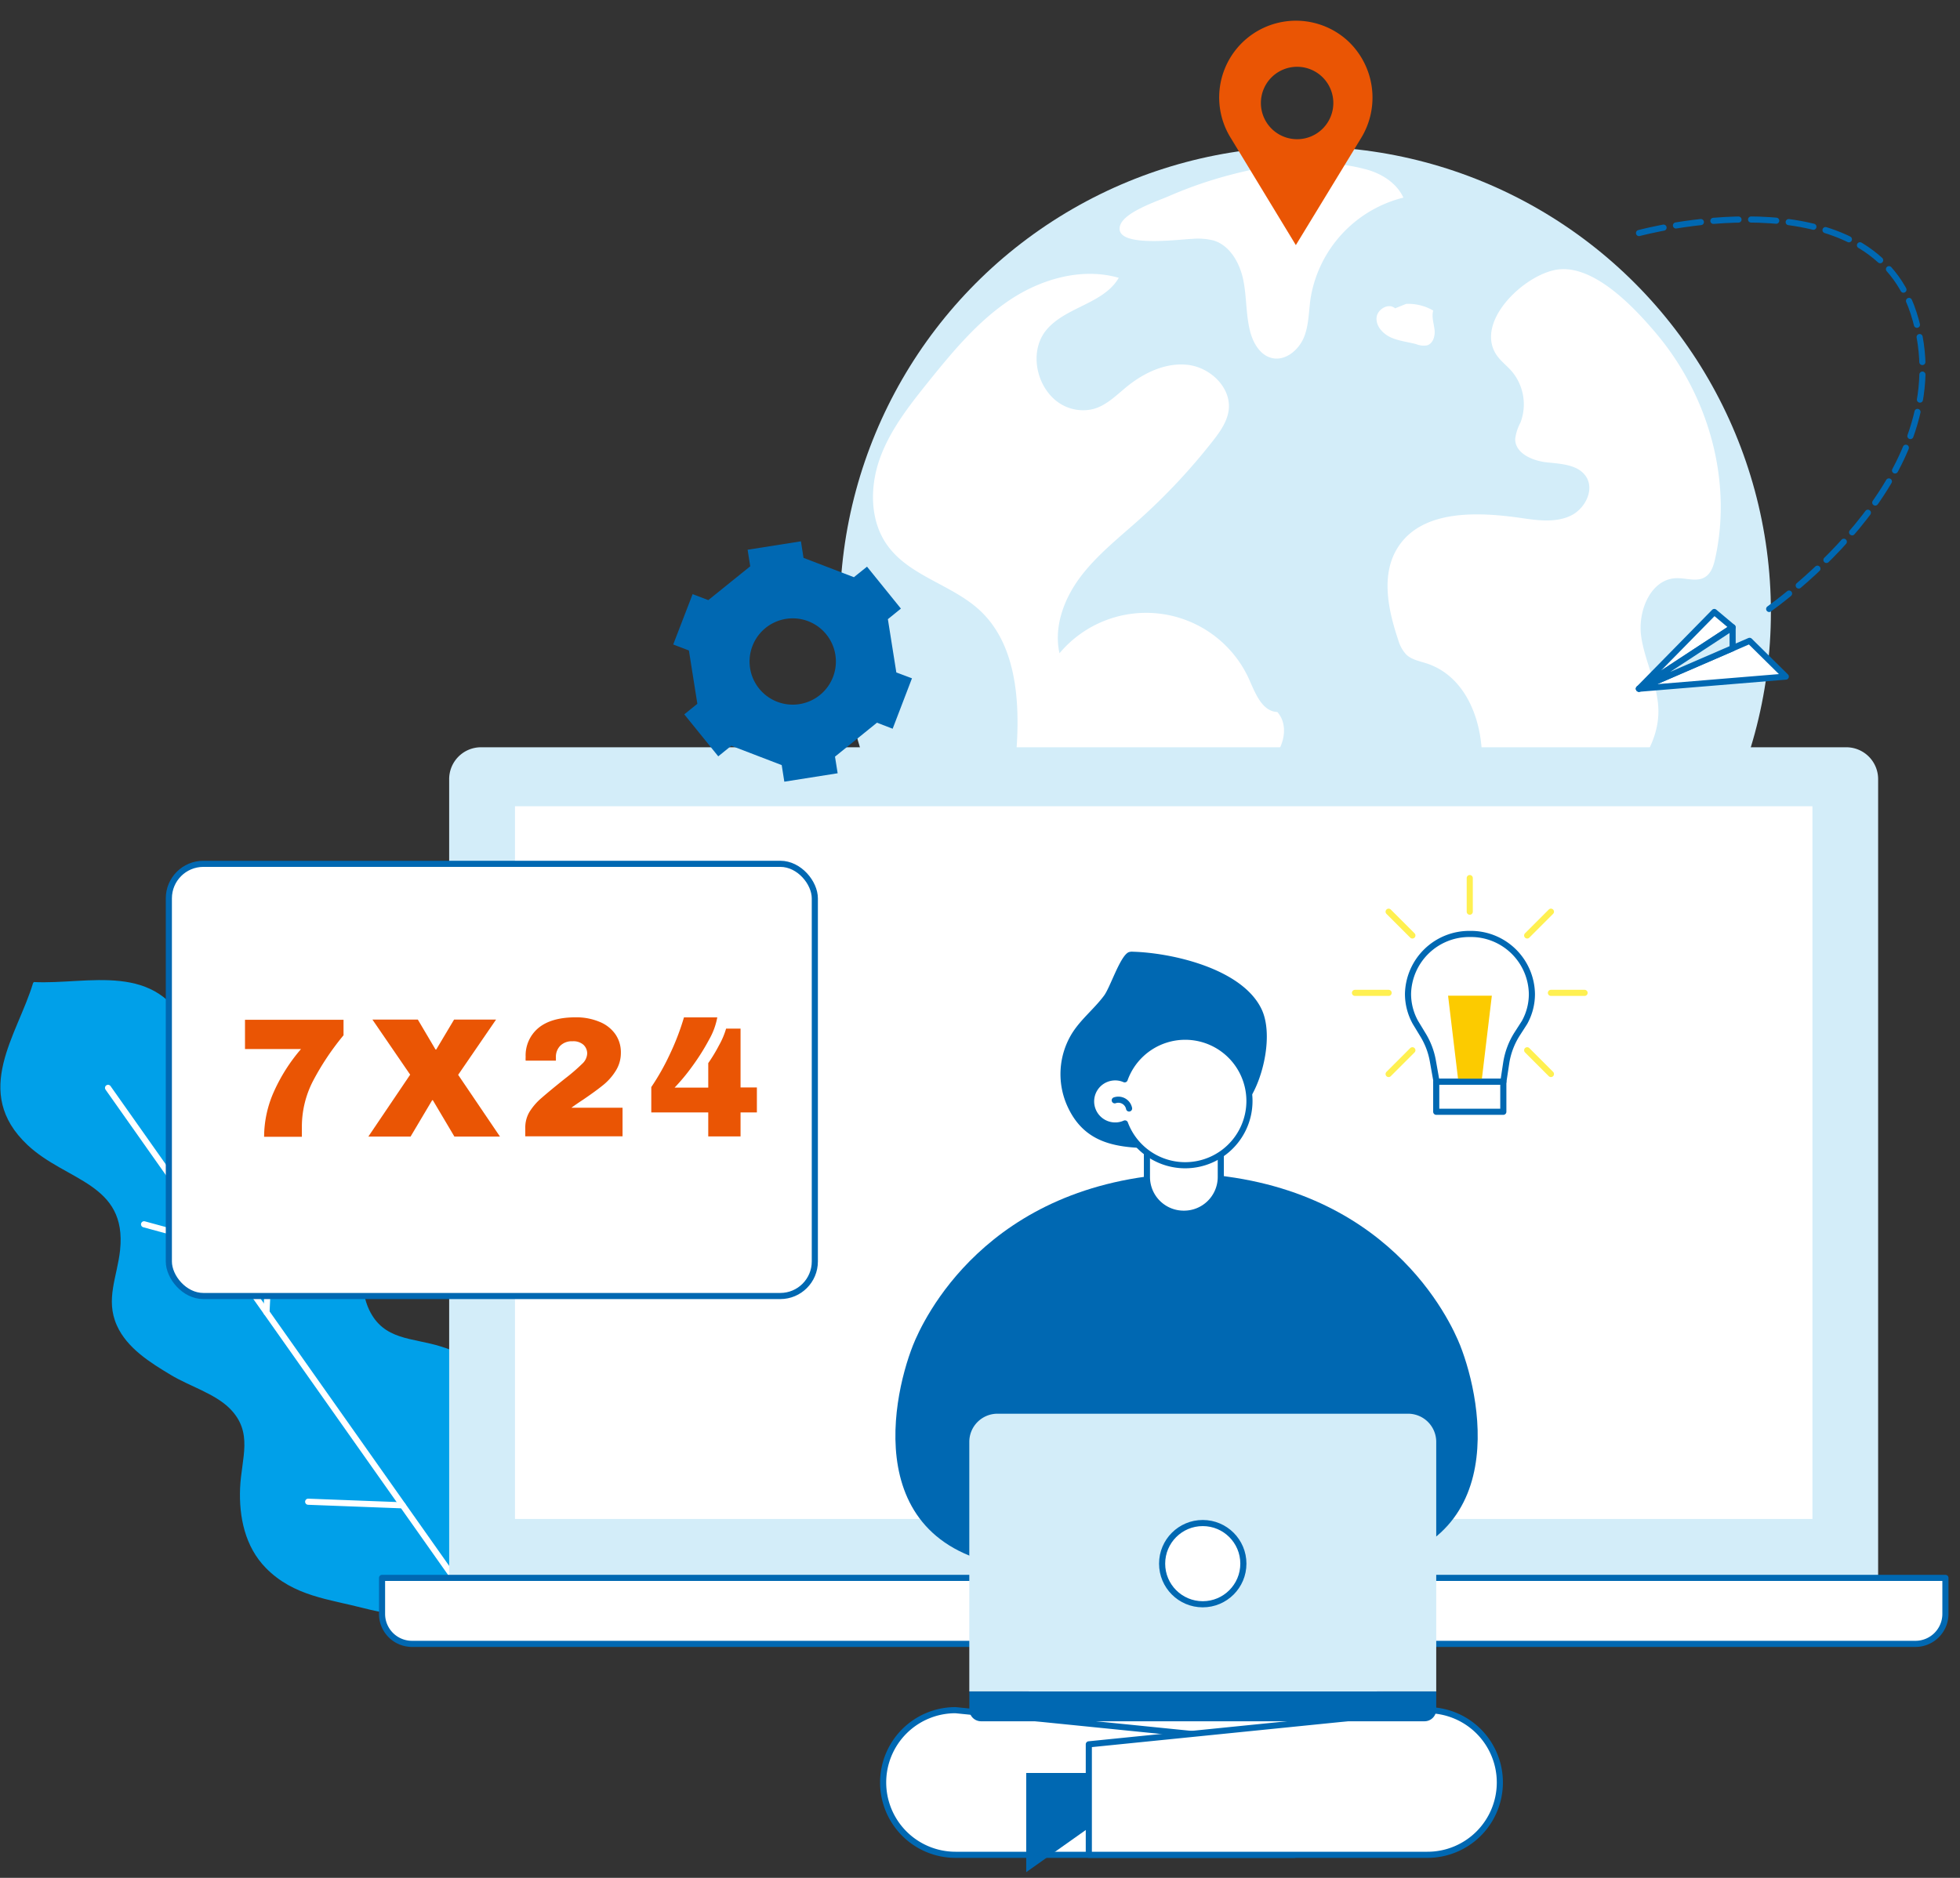 <svg id="圖層_2" data-name="圖層 2" xmlns="http://www.w3.org/2000/svg" viewBox="0 0 480 460"><rect x="0" y="0" width="480" height="460" fill="#333333" stroke="none"/><defs><style>.cls-1,.cls-9{fill:#d3edf9;}.cls-12,.cls-2,.cls-5{fill:#fff;}.cls-3{fill:#00a0e9;}.cls-11,.cls-4,.cls-7{fill:none;}.cls-4{stroke:#fff;}.cls-11,.cls-12,.cls-4,.cls-5,.cls-7,.cls-9{stroke-linecap:round;stroke-linejoin:round;stroke-width:1.5px;}.cls-5,.cls-7,.cls-9{stroke:#0068b2;}.cls-6{fill:#0068b2;}.cls-7{stroke-dasharray:6.16 3.08;}.cls-8{fill:#ea5504;}.cls-10{fill:#fccb00;}.cls-11{stroke:#fff051;}.cls-12{stroke:#591a86;}</style></defs><circle class="cls-1" cx="319.68" cy="149.91" r="114.01"/><path class="cls-2" d="M366.42,86.84c1,1.53,2.5,2.64,3.71,4a12.55,12.55,0,0,1,2.23,12.67,11.51,11.51,0,0,0-1.29,4c-.06,3.5,4.18,5.36,7.69,5.74s7.65.53,9.62,3.43c2.22,3.29-.23,8.06-3.86,9.71s-7.83,1.11-11.77.53c-10.9-1.59-24.36-2.12-30.34,7.05-4.31,6.6-2.51,15.31,0,22.75a8.73,8.73,0,0,0,2,3.64c1.33,1.25,3.25,1.59,5,2.16,11.21,3.68,15.07,18,13,29.52s-8.3,22.05-10.28,33.61c16.73-3.91,29.83-16.5,41.63-28.91,6-6.37,12.37-13.71,12.38-22.46,0-6.29-3.3-12.12-4.21-18.34s2.3-14.14,8.63-14.31c2.37-.07,5,1,7-.27,1.52-.93,2.1-2.81,2.48-4.54,4.29-19.28-1.76-40.08-14.41-55.1-5.14-6.1-14.64-16.33-23.43-15.77C374.18,66.42,361,78.45,366.42,86.84Z"/><path class="cls-2" d="M395.05,212.68,393,220.2c-.53,1.87-.75,4.42,1,5.22,1.4.63,3-.43,4-1.54a20.19,20.19,0,0,0,5.29-17c-.77-2.45-4.42-3-6.42-1.41s-2.46,4.56-1.87,7.06"/><path class="cls-2" d="M250.93,216.74c-4.43-10.8-2.57-23-1.9-34.59s-.49-24.63-9.05-32.61c-6.76-6.3-17.12-8.36-22.56-15.81-4.42-6-4.46-14.4-1.94-21.43s7.24-13,11.94-18.86c5.88-7.3,12-14.67,19.77-19.89s17.74-8.09,26.79-5.5c-3.64,6.33-12.87,7.09-17.62,12.65-5.22,6.12-1.82,17.18,5.95,19.37a10.38,10.38,0,0,0,5.39.13c3.22-.84,5.66-3.36,8.23-5.46,4.22-3.43,9.57-6,15-5.36s10.5,5.45,10,10.84c-.3,3-2.15,5.55-4,7.91A149.94,149.94,0,0,1,279,127.27c-5,4.48-10.35,8.68-14.37,14s-6.62,12.22-5.16,18.75a27.68,27.68,0,0,1,46.49,6.5c1.49,3.37,3.15,7.74,6.86,7.89,3.09,3.52,1.45,9.36-2.12,12.39s-8.41,4-13,5-9.43,2.24-12.66,5.62c-3.56,3.71-4.41,9.14-5.1,14.21-.9,6.57-1.75,13.48.68,19.65.84,2.13,2.06,4.13,2.5,6.37,2.38,12.12-10.64,2.27-14-.32C261.75,231.59,254.57,225.63,250.93,216.74Z"/><path class="cls-2" d="M291.88,58.52a16,16,0,0,1,5.4.41c4,1.28,6.36,5.55,7.2,9.67s.62,8.41,1.65,12.49c.73,2.92,2.49,6,5.46,6.64,3.27.7,6.43-2,7.7-5s1.2-6.5,1.69-9.78a30.48,30.48,0,0,1,22.71-24.54c-1.63-3.53-5.22-5.84-9-6.88-10.6-2.9-22.09-1.61-32.6,1.1A103.15,103.15,0,0,0,286.36,48c-2.95,1.29-10.78,3.84-12,7.1C272.33,60.85,288.4,58.66,291.88,58.52Z"/><path class="cls-2" d="M341.65,75.53c-1.58-1.43-4.42.24-4.54,2.35s1.61,3.93,3.56,4.8,4.11,1.07,6.17,1.63a4.83,4.83,0,0,0,2.67.28c1.49-.46,2-2.36,1.8-3.9s-.73-3.12-.32-4.62a12.11,12.11,0,0,0-6.63-1.63"/><path class="cls-3" d="M8.32,240.56c13.22.68,30.31-5.34,37.89,12,5.22,12,.59,26.09,16.65,30,6.36,1.55,12.58.58,17.67,5.46,4.43,4.24,5.82,10.81,7,16.58,1,4.95.68,11.6,2.86,16.22,3.58,7.55,10.49,6.8,17.55,9,6.72,2.07,13.13,5.92,16.33,12.52,4.25,8.73-.37,17.28,1.22,26,0,0-.13,35-36.3,25.62-8.55-2.23-17.26-2.93-24.06-9.85-5.15-5.24-6.62-12.56-6.33-19.59.31-7.38,3.34-13.64-2.57-19.54-3.63-3.61-10-5.52-14.33-8.14-5-3-10.76-6.55-13.27-12.14-2.89-6.44.1-12,.78-18.49,1.71-16.43-13.13-16.79-22.66-25.73-13.83-13-2.42-27,1.36-39.72Z"/><line class="cls-4" x1="26.46" y1="266.48" x2="119.87" y2="398.86"/><line class="cls-4" x1="66.52" y1="295.73" x2="65.26" y2="321.47"/><line class="cls-4" x1="98.61" y1="368.74" x2="75.47" y2="367.86"/><line class="cls-4" x1="53.55" y1="304.88" x2="35.28" y2="299.9"/><path class="cls-1" d="M117.84,183.05H452.15a7.8,7.8,0,0,1,7.8,7.8V386.52a0,0,0,0,1,0,0H110a0,0,0,0,1,0,0V190.86A7.8,7.8,0,0,1,117.84,183.05Z"/><rect class="cls-2" x="126.12" y="197.5" width="317.74" height="174.58"/><path class="cls-5" d="M93.56,386.52H476.43a0,0,0,0,1,0,0v8.82a7.34,7.34,0,0,1-7.34,7.34H100.9a7.34,7.34,0,0,1-7.34-7.34v-8.82A0,0,0,0,1,93.56,386.52Z"/><path class="cls-6" d="M257.78,386.52h54.43a0,0,0,0,1,0,0v3a4.42,4.42,0,0,1-4.42,4.42H262.2a4.42,4.42,0,0,1-4.42-4.42v-3A0,0,0,0,1,257.78,386.52Z"/><rect class="cls-5" x="41.35" y="211.6" width="158.2" height="105.87" rx="8.46"/><path class="cls-7" d="M401.39,57.09s55.88-15.25,67.21,19.48c13.36,40.91-37.83,74.36-37.83,74.36"/><path class="cls-6" d="M219.51,164.72l-2.07-13.05,3.19-2.59-8.3-10.27-3.21,2.58-12.34-4.74-.63-4.05-13.06,2.06.64,4.06L173.46,147l-3.84-1.46-4.75,12.33,3.84,1.47,2.07,13.06-3.2,2.59,8.32,10.28,3.2-2.59,12.34,4.74.64,4.06,13.06-2.06-.65-4.07,10.28-8.32,3.84,1.48,4.73-12.35ZM204,165.84a10.57,10.57,0,1,1-6.08-13.67A10.57,10.57,0,0,1,204,165.84Z"/><path class="cls-8" d="M330,9.94a18.8,18.8,0,0,0-28.5,24l15.85,26.1L333.22,34A19,19,0,0,0,330,9.94ZM317.66,34.1a8.87,8.87,0,1,1,8.87-8.87A8.87,8.87,0,0,1,317.66,34.1Z"/><polygon class="cls-5" points="428.47 156.98 401.37 168.71 437.34 165.74 428.47 156.98"/><polygon class="cls-5" points="401.37 168.71 419.83 149.91 424.31 153.67 401.37 168.71"/><polygon class="cls-9" points="424.31 153.67 424.32 158.78 401.37 168.71 424.31 153.67"/><path class="cls-5" d="M360,228.78h0a14.94,14.94,0,0,1,15.16,14.69,14.29,14.29,0,0,1-1.81,7l-1.78,2.77a18.43,18.43,0,0,0-2.7,7.13l-.7,4.62H351.81l-.91-5.12a18.34,18.34,0,0,0-2.35-6.26l-1.91-3.15a14.4,14.4,0,0,1-1.82-7A15,15,0,0,1,360,228.78Z"/><polygon class="cls-10" points="354.63 243.9 365.35 243.9 362.58 267.01 357.4 267.01 354.63 243.9"/><polygon class="cls-5" points="359.99 264.98 368.16 264.98 368.16 272.34 359.99 272.34 351.73 272.34 351.73 264.98 359.99 264.98"/><line class="cls-11" x1="359.94" y1="223.33" x2="359.94" y2="215.09"/><line class="cls-11" x1="379.82" y1="243.21" x2="388.06" y2="243.21"/><line class="cls-11" x1="331.83" y1="243.21" x2="340.07" y2="243.21"/><line class="cls-11" x1="374" y1="257.27" x2="379.82" y2="263.09"/><line class="cls-11" x1="340.07" y1="223.33" x2="345.89" y2="229.15"/><line class="cls-11" x1="374" y1="229.15" x2="379.82" y2="223.33"/><line class="cls-11" x1="340.07" y1="263.09" x2="345.89" y2="257.27"/><path class="cls-6" d="M223.58,329.56c2.37-6,17.79-39.87,65.73-42.13v-.11c.44,0,.85,0,1.27.06s.84-.05,1.27-.06v.11c47.95,2.26,63.36,36.13,65.74,42.13,5.48,13.86,13.37,53.16-31.12,54.83-16.1.61-27.11,1-34.62,1.19v.08l-1.27,0-1.27,0v-.08c-7.5-.22-18.52-.58-34.61-1.19C210.21,382.72,218.1,343.42,223.58,329.56Z"/><path class="cls-6" d="M283.55,281.27c-9.56,0-18.14-.71-22.41-10.9a19.07,19.07,0,0,1,1.17-16.87c2.16-3.66,5.55-6.23,8.05-9.59,1.52-2,3.9-9.61,6-10.64a2.37,2.37,0,0,1,1.06-.14c9.71.28,26.73,4.16,31.5,14,2.94,6.06.55,16.82-3,22.17C301.27,276.48,293,278.24,283.55,281.27Z"/><rect class="cls-12" x="251.18" y="403.15" width="86.78" height="23.79"/><path class="cls-5" d="M317,454.35H234a17.72,17.72,0,0,1-17.72-17.72h0A17.71,17.71,0,0,1,234,418.92L317,427.29Z"/><polygon class="cls-6" points="251.32 458.6 267.21 447.35 267.21 434.3 251.32 434.3 251.32 458.6"/><path class="cls-5" d="M266.65,454.35h82.94a17.72,17.72,0,0,0,17.72-17.72h0a17.71,17.71,0,0,0-17.72-17.71l-82.94,8.37Z"/><rect class="cls-6" x="242.32" y="362.63" width="98.99" height="48.97" transform="translate(583.63 774.23) rotate(-180)"/><path class="cls-5" d="M289.92,297.31h0a9,9,0,0,0,9.05-9v-21.9H280.88v21.9A9,9,0,0,0,289.92,297.31Z"/><path class="cls-5" d="M267.29,270.79a5.91,5.91,0,0,0,6.8,4.83,5.79,5.79,0,0,0,1.41-.43,15.74,15.74,0,1,0-.07-10.8,5.79,5.79,0,0,0-3.31-.4A5.89,5.89,0,0,0,267.29,270.79Z"/><path class="cls-5" d="M276.51,271.53a2.68,2.68,0,0,0-3.51-2"/><path class="cls-1" d="M237.38,346.3H351.73a0,0,0,0,1,0,0v61.12a6.9,6.9,0,0,1-6.9,6.9H244.28a6.9,6.9,0,0,1-6.9-6.9V346.3A0,0,0,0,1,237.38,346.3Z" transform="translate(589.11 760.62) rotate(-180)"/><path class="cls-6" d="M240.25,414.32h108.6a2.87,2.87,0,0,1,2.87,2.87v4.44a0,0,0,0,1,0,0H237.38a0,0,0,0,1,0,0v-4.44A2.87,2.87,0,0,1,240.25,414.32Z" transform="translate(589.11 835.96) rotate(-180)"/><circle class="cls-5" cx="294.55" cy="383.03" r="9.95"/><path class="cls-8" d="M76.66,264.79A24.33,24.33,0,0,0,73.93,276v2.46H64.68a27.22,27.22,0,0,1,2.44-11.14,42.61,42.61,0,0,1,6.6-10.35H60v-7.16H84.13v3.79A64.44,64.44,0,0,0,76.66,264.79Z"/><path class="cls-8" d="M122.44,278.41H111.28L106,269.5h-.16l-5.29,8.91H90.21l10.24-15.16-9.24-13.49h11.12l4.33,7.33h.17l4.37-7.33h10.28l-9.28,13.53Z"/><path class="cls-8" d="M146.86,250.32a8.71,8.71,0,0,1,3.83,3,7.75,7.75,0,0,1,1.36,4.54,8.19,8.19,0,0,1-1.21,4.37,13.89,13.89,0,0,1-3,3.46q-1.83,1.5-5,3.66c-1.19.78-2.16,1.45-2.91,2h12.53v7H128.64v-2a7.55,7.55,0,0,1,1-3.94,14.75,14.75,0,0,1,3-3.47q2-1.75,5.75-4.75a45.93,45.93,0,0,0,4.2-3.62,3.61,3.61,0,0,0,1.21-2.46,2.91,2.91,0,0,0-.89-2.16,3.69,3.69,0,0,0-2.69-.88,4,4,0,0,0-3,1.08,3.85,3.85,0,0,0-1.08,2.83v.84h-7.41a7.43,7.43,0,0,1,0-.92,8.75,8.75,0,0,1,3.14-7.1c2.1-1.73,5.14-2.6,9.14-2.6A14.73,14.73,0,0,1,146.86,250.32Z"/><path class="cls-8" d="M173.66,254.65a54.13,54.13,0,0,1-4.06,6.46,48.84,48.84,0,0,1-4.39,5.31h8.24v-6a39.46,39.46,0,0,0,2.62-4.33,19.37,19.37,0,0,0,1.75-4.12h3.54v14.41h4v6.12h-4v5.87h-7.91v-5.87H159.5v-6.21a57.75,57.75,0,0,0,4.46-7.87,61.13,61.13,0,0,0,3.54-9.2h8.16A17.2,17.2,0,0,1,173.66,254.65Z"/></svg>